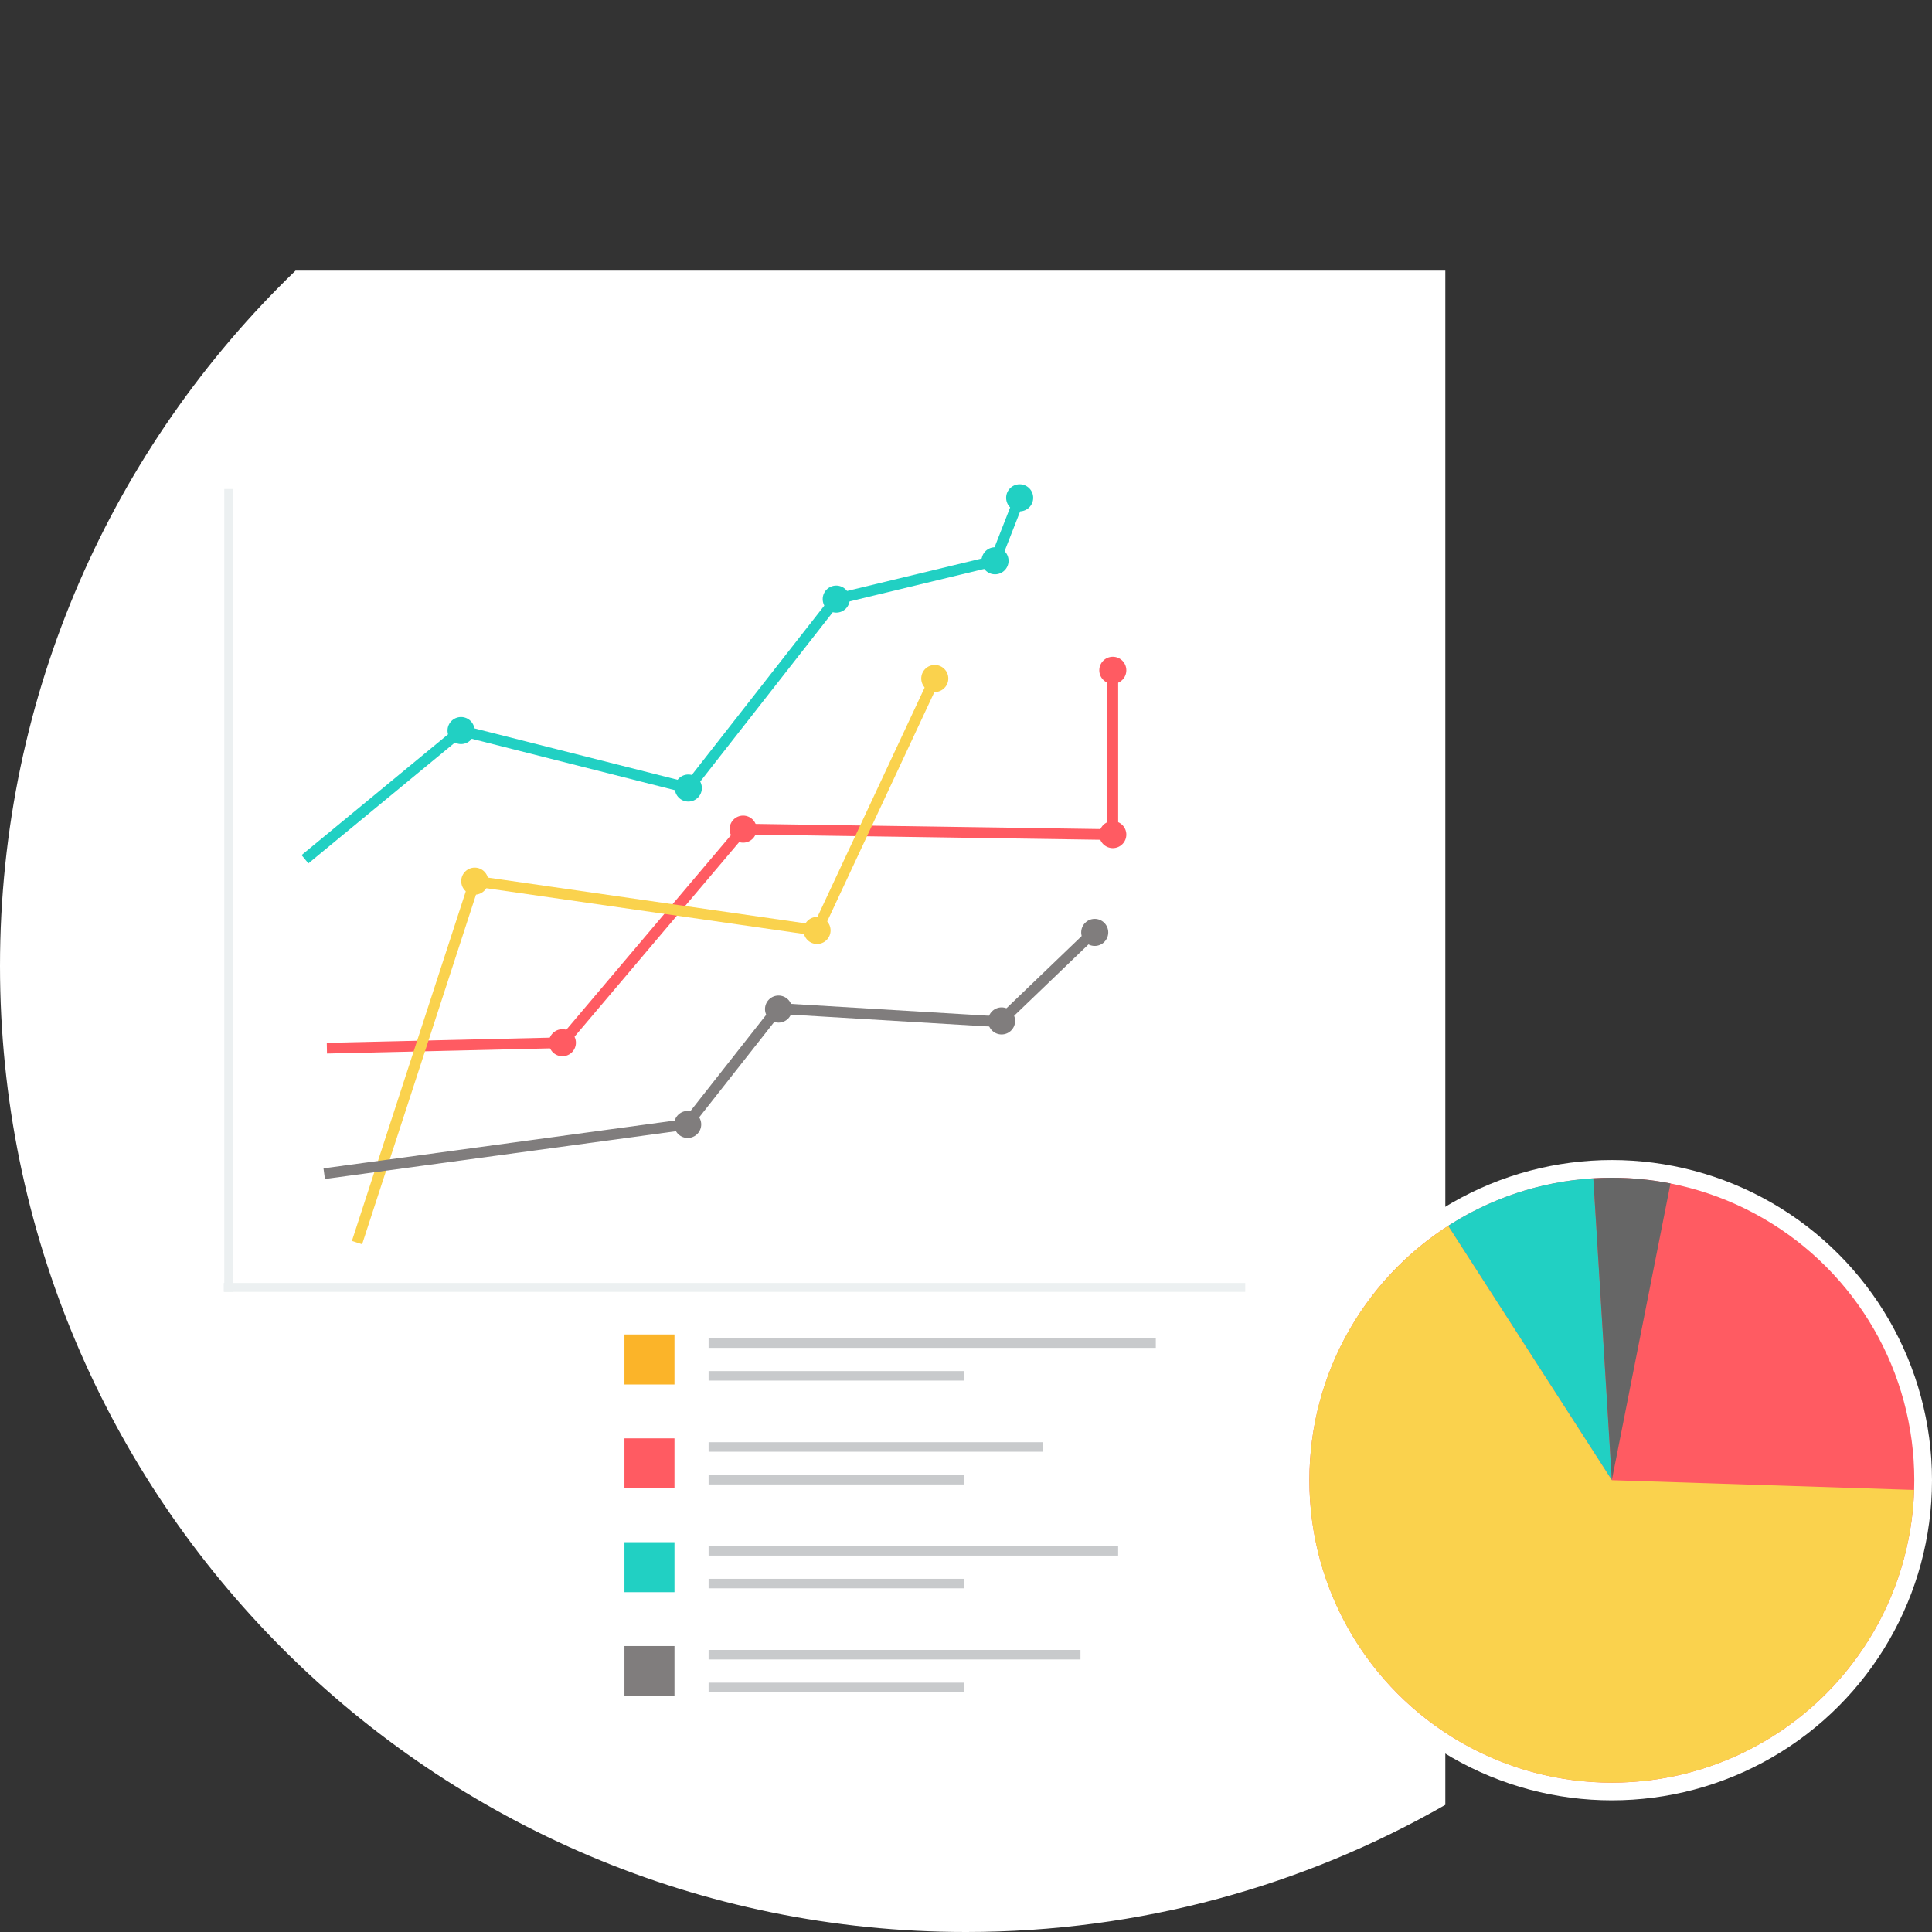 <?xml version="1.0" encoding="iso-8859-1"?>
<!-- Uploaded to: SVG Repo, www.svgrepo.com, Generator: SVG Repo Mixer Tools -->
<svg version="1.1" id="Layer_1" xmlns="http://www.w3.org/2000/svg" xmlns:xlink="http://www.w3.org/1999/xlink"
	viewBox="0 0 512 512" xml:space="preserve">
	<rect x="0" y="0" width="512" height="512" fill="#333333" stroke="none"/>
	<!-- <circle style="fill:#FAD24D;" cx="256" cy="256" r="256"/> -->
	<g>
		<path style="fill:#FFFFFF;" d="M78.319,71.721h304.705v406.587C345.591,499.743,302.228,512,256,512C114.614,512,0,397.386,0,256C0,183.628,30.039,118.282,78.319,71.721z" />
		<circle style="fill:#FFFFFF;" cx="427.156" cy="392.264" r="84.844" />
	</g>
	<circle style="fill:#FF5B62;" cx="427.156" cy="392.264" r="80.153" />
	<path style="fill:#21D0C3;" d="M383.766,324.862c11.216-7.233,24.354-11.742,38.478-12.595l4.907,79.996L383.766,324.862
	L383.766,324.862z" />
	<path style="fill:#666666;" d="M427.152,312.113c5.319,0,10.514,0.525,15.545,1.511l-15.545,78.638l-4.907-79.996
	C423.869,312.168,425.504,312.113,427.152,312.113z" />
	<path style="fill:#FAD24D;" d="M507.255,394.846c-1.365,43.07-36.701,77.567-80.104,77.567c-44.266,0-80.149-35.884-80.149-80.149
	c0-28.28,14.647-53.136,36.768-67.402l43.381,67.402L507.255,394.846L507.255,394.846z" />
	<path style="fill:#FF5B62;" d="M86.6,276.359l61.761-1.436l47.485-56.117l0.431-0.512l0.672,0.011l96.524,1.43v-42.101h2.852v43.542
	v1.441l-1.444-0.021l-97.296-1.441l-47.464,56.092l-0.411,0.486l-0.649,0.015L86.654,279.2L86.6,276.359z" />
	<path style="fill:#FAD24D;" d="M93.257,328.864l31.204-95.791l0.371-1.141l1.184,0.172l89.67,12.912l30.757-65.805l2.574,1.204
	l-31.202,66.764l-0.448,0.957l-1.041-0.15l-89.528-12.892l-30.834,94.652L93.257,328.864L93.257,328.864z" />
	<g>
		<path style="fill:#21D0C3;" d="M79.92,226.611l41.364-34.107l0.556-0.46l0.692,0.175l59.34,15.015l38.614-49.341l0.305-0.392
		l0.481-0.115l41.367-9.986l6.261-16.002l2.654,1.037l-6.53,16.69l-0.269,0.689l-0.723,0.176l-41.61,10.043l-38.881,49.682
		l-0.574,0.734l-0.891-0.227l-59.542-15.065l-40.807,33.647L79.92,226.611L79.92,226.611z" />
		<circle style="fill:#21D0C3;" cx="270.222" cy="131.922" r="3.585" />
		<circle style="fill:#21D0C3;" cx="263.695" cy="148.61" r="3.585" />
		<circle style="fill:#21D0C3;" cx="221.607" cy="158.77" r="3.585" />
		<circle style="fill:#21D0C3;" cx="182.414" cy="208.842" r="3.585" />
		<circle style="fill:#21D0C3;" cx="122.181" cy="193.602" r="3.585" />
	</g>
	<g>
		<circle style="fill:#FAD24D;" cx="125.814" cy="233.514" r="3.585" />
		<circle style="fill:#FAD24D;" cx="216.527" cy="246.578" r="3.585" />
		<circle style="fill:#FAD24D;" cx="247.726" cy="179.809" r="3.585" />
	</g>
	<g>
		<circle style="fill:#FF5B62;" cx="294.904" cy="177.633" r="3.585" />
		<circle style="fill:#FF5B62;" cx="294.904" cy="221.178" r="3.585" />
		<circle style="fill:#FF5B62;" cx="196.935" cy="219.731" r="3.585" />
		<circle style="fill:#FF5B62;" cx="149.039" cy="276.33" r="3.585" />
	</g>
	<path style="fill:#ECF0F1;" d="M59.29,340.003h270.711v2.357H59.29V340.003z" />
	<g>
		<path style="fill:#C8CACC;"
			d="M187.784,354.676h118.515v2.524H187.784V354.676z M187.784,363.349h67.679v2.522h-67.679V363.349z" />
		<path style="fill:#C8CACC;"
			d="M187.784,382.2h88.573v2.522h-88.573V382.2z M187.784,390.872h67.679v2.524h-67.679V390.872z" />
		<path style="fill:#C8CACC;"
			d="M187.784,409.725h108.534v2.524H187.784V409.725z M187.784,418.398h67.679v2.522h-67.679V418.398z" />
		<path style="fill:#C8CACC;"
			d="M187.784,437.25h98.553v2.522h-98.553V437.25z M187.784,445.922h67.679v2.524h-67.679V445.922z" />
	</g>
	<rect x="165.487" y="353.649" style="fill:#FBB429;" width="13.255" height="13.255" />
	<rect x="165.487" y="381.176" style="fill:#FF5B62;" width="13.255" height="13.255" />
	<rect x="165.487" y="408.692" style="fill:#21D0C3;" width="13.255" height="13.255" />
	<g>
		<rect x="165.487" y="436.218" style="fill:#807D7D;" width="13.255" height="13.255" />
		<path style="fill:#807D7D;" d="M85.73,309.628l95.526-13.003l23.797-30.242l0.458-0.585l0.745,0.045l58.249,3.484l24.707-23.719
		l1.972,2.05l-25.157,24.152l-0.45,0.431l-0.619-0.035l-58.125-3.477l-23.692,30.107l-0.354,0.45l-0.575,0.079l-96.103,13.081
		L85.73,309.628L85.73,309.628z" />
		<circle style="fill:#807D7D;" cx="182.244" cy="297.988" r="3.585" />
		<circle style="fill:#807D7D;" cx="206.317" cy="267.418" r="3.585" />
		<circle style="fill:#807D7D;" cx="265.432" cy="270.552" r="3.585" />
		<circle style="fill:#807D7D;" cx="290.113" cy="247.097" r="3.585" />
	</g>
	<path style="fill:#ECF0F1;" d="M61.795,342.36V129.582h-2.357V342.36H61.795z" />
</svg>
